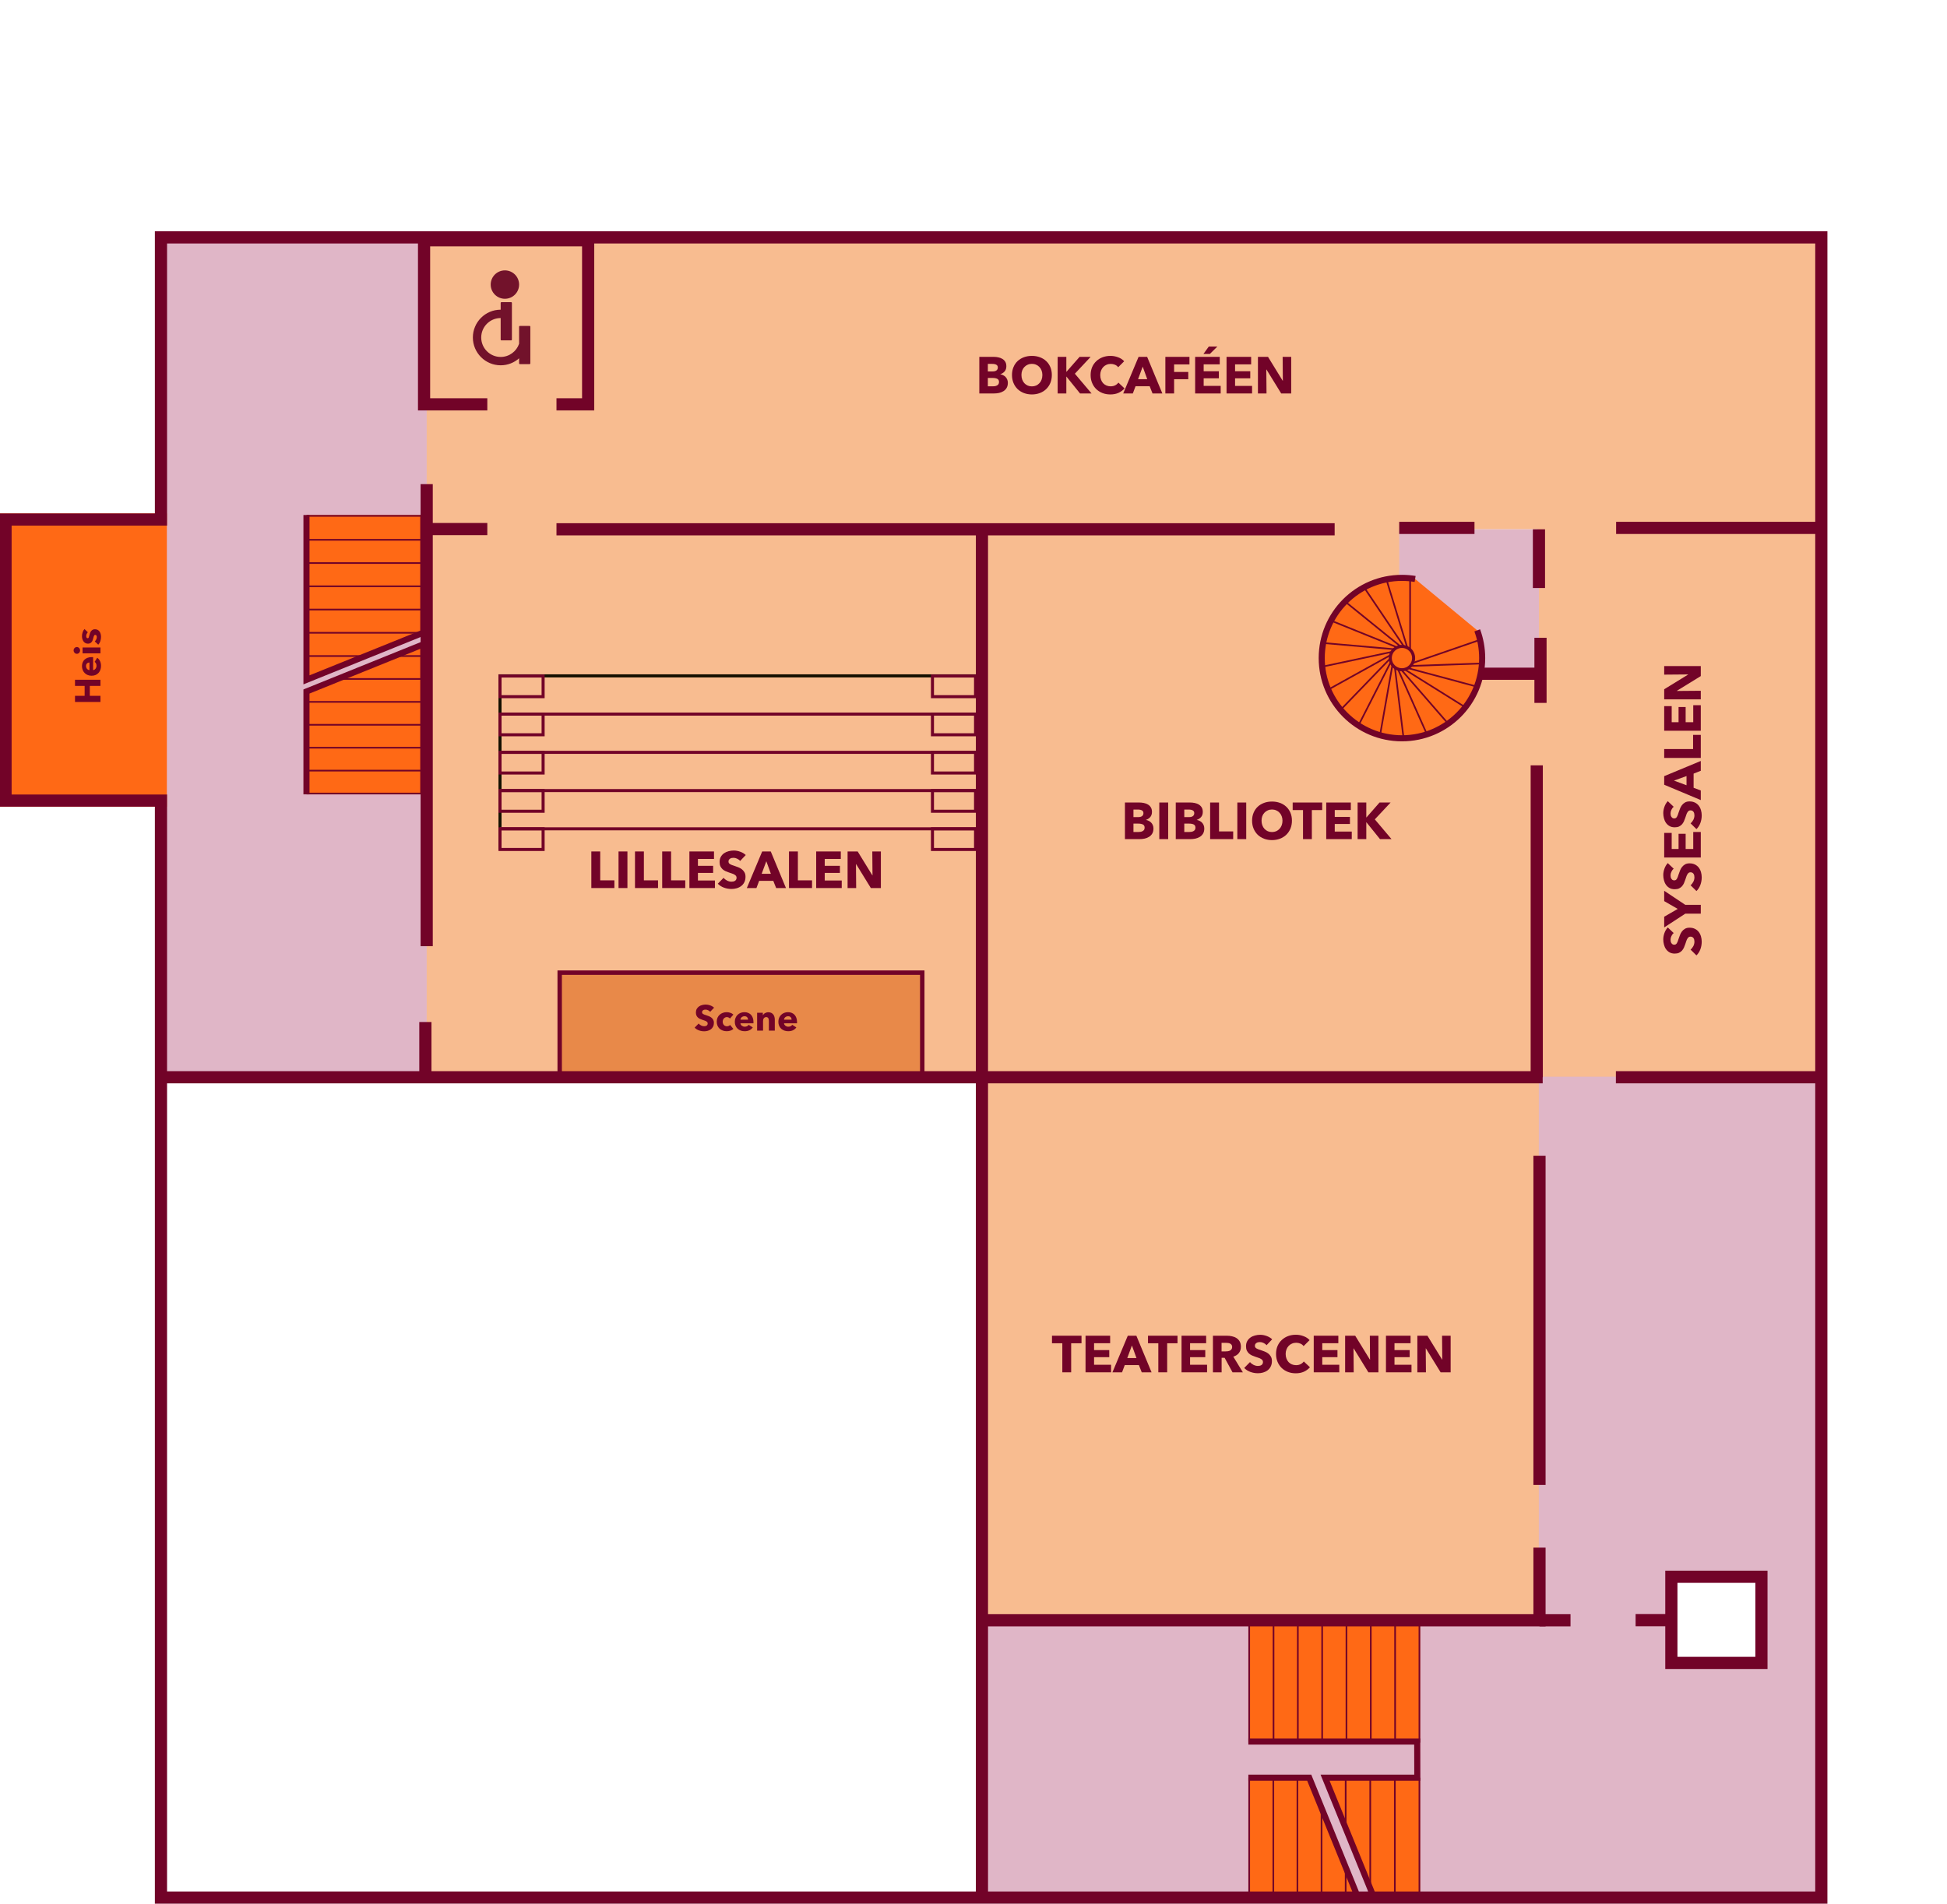 <svg width="3521" height="3443" viewBox="0 0 3521 3443" fill="none" xmlns="http://www.w3.org/2000/svg">
<g clip-path="url(#clip0_131_4526)">
<path d="M2918.21 1937.29H2770.09V2934.6H1771.77V3438.43H3289.66V2452.57L3292.11 1937.28H2918.21V1937.29ZM3185.42 3007.51H3022.53V2851.7H3185.42V3007.51Z" fill="#E0B6C7"/>
<path d="M775.199 428.471H292.789V1938H775.199V428.471Z" fill="#E0B6C7"/>
<path d="M301.76 928.59H-1V1458.94H301.76V928.59Z" fill="#FF6915"/>
<path d="M1775.77 1937.99V2934.59H2782.83V1947.28H3294.39V430.01H771.633V1937.99H1775.77ZM2536.51 957.27H2780.3V1211.78H2536.51V957.27Z" fill="#F8BC90"/>
<path d="M2783.09 957.27H2530.37V1211.78H2783.09V957.27Z" fill="#E0B6C7"/>
<path d="M2671.47 1140.04C2677.23 1155.67 2680.38 1172.57 2680.38 1190.2C2680.38 1270.31 2615.43 1335.26 2535.31 1335.26C2455.19 1335.26 2390.25 1270.31 2390.25 1190.2C2390.25 1110.09 2455.2 1045.13 2535.31 1045.13C2543.42 1045.13 2551.38 1045.8 2559.13 1047.08" fill="#FF6915"/>
<path fill-rule="evenodd" clip-rule="evenodd" d="M2535.31 1050.63C2458.24 1050.63 2395.75 1113.13 2395.75 1190.2C2395.75 1267.27 2458.23 1329.76 2535.31 1329.76C2612.39 1329.76 2674.88 1267.27 2674.88 1190.2C2674.88 1173.23 2671.85 1156.97 2666.31 1141.94L2676.63 1138.14C2682.61 1154.37 2685.88 1171.91 2685.88 1190.2C2685.88 1273.35 2618.47 1340.76 2535.31 1340.76C2452.15 1340.76 2384.75 1273.35 2384.75 1190.2C2384.75 1107.05 2452.16 1039.63 2535.31 1039.63C2543.72 1039.63 2551.98 1040.33 2560.03 1041.65L2558.23 1052.51C2550.78 1051.28 2543.12 1050.63 2535.31 1050.63Z" fill="#720328"/>
<path fill-rule="evenodd" clip-rule="evenodd" d="M2548.56 1175.76V1042.99H2551.56V1175.76H2548.56Z" fill="#720328"/>
<path fill-rule="evenodd" clip-rule="evenodd" d="M2543.77 1172.52L2504.94 1045.54L2507.81 1044.66L2546.64 1171.64L2543.77 1172.52Z" fill="#720328"/>
<path fill-rule="evenodd" clip-rule="evenodd" d="M2538.22 1170.82L2463.98 1060.74L2466.46 1059.06L2540.7 1169.14L2538.22 1170.82Z" fill="#720328"/>
<path fill-rule="evenodd" clip-rule="evenodd" d="M2532.44 1170.82L2429.25 1087.26L2431.13 1084.92L2534.32 1168.48L2532.44 1170.82Z" fill="#720328"/>
<path fill-rule="evenodd" clip-rule="evenodd" d="M2526.89 1172.5L2403.78 1122.76L2404.9 1119.98L2528.01 1169.72L2526.89 1172.5Z" fill="#720328"/>
<path fill-rule="evenodd" clip-rule="evenodd" d="M2522.09 1175.73L2389.81 1164.16L2390.07 1161.18L2522.35 1172.75L2522.09 1175.73Z" fill="#720328"/>
<path fill-rule="evenodd" clip-rule="evenodd" d="M2518.43 1180.23L2388.56 1207.84L2387.94 1204.9L2517.81 1177.29L2518.43 1180.23Z" fill="#720328"/>
<path fill-rule="evenodd" clip-rule="evenodd" d="M2516.26 1185.6L2400.13 1249.97L2398.67 1247.35L2514.8 1182.98L2516.26 1185.6Z" fill="#720328"/>
<path fill-rule="evenodd" clip-rule="evenodd" d="M2515.75 1191.37L2423.51 1286.88L2421.35 1284.8L2513.59 1189.29L2515.75 1191.37Z" fill="#720328"/>
<path fill-rule="evenodd" clip-rule="evenodd" d="M2516.95 1197.03L2456.67 1315.34L2453.99 1313.98L2514.27 1195.67L2516.95 1197.03Z" fill="#720328"/>
<path fill-rule="evenodd" clip-rule="evenodd" d="M2519.75 1202.1L2496.69 1332.86L2493.73 1332.34L2516.79 1201.58L2519.75 1202.1Z" fill="#720328"/>
<path fill-rule="evenodd" clip-rule="evenodd" d="M2523.91 1206.14L2540.09 1337.92L2537.11 1338.28L2520.93 1206.5L2523.91 1206.14Z" fill="#720328"/>
<path fill-rule="evenodd" clip-rule="evenodd" d="M2529.07 1208.77L2583.07 1330.07L2580.33 1331.29L2526.33 1209.99L2529.07 1208.77Z" fill="#720328"/>
<path fill-rule="evenodd" clip-rule="evenodd" d="M2534.77 1209.78L2621.88 1309.99L2619.62 1311.95L2532.51 1211.74L2534.77 1209.78Z" fill="#720328"/>
<path fill-rule="evenodd" clip-rule="evenodd" d="M2540.53 1209.09L2653.13 1279.44L2651.54 1281.98L2538.94 1211.63L2540.53 1209.09Z" fill="#720328"/>
<path fill-rule="evenodd" clip-rule="evenodd" d="M2545.82 1206.73L2674.07 1241.09L2673.29 1243.99L2545.04 1209.63L2545.82 1206.73Z" fill="#720328"/>
<path fill-rule="evenodd" clip-rule="evenodd" d="M2550.2 1202.94L2682.89 1198.3L2682.99 1201.3L2550.3 1205.94L2550.2 1202.94Z" fill="#720328"/>
<path fill-rule="evenodd" clip-rule="evenodd" d="M2553.26 1198.02L2678.81 1154.8L2679.79 1157.64L2554.24 1200.86L2553.26 1198.02Z" fill="#720328"/>
<path fill-rule="evenodd" clip-rule="evenodd" d="M2535.3 1171.83C2525.16 1171.83 2516.94 1180.05 2516.94 1190.19C2516.94 1200.33 2525.16 1208.55 2535.3 1208.55C2545.44 1208.55 2553.66 1200.33 2553.66 1190.19C2553.66 1180.05 2545.44 1171.83 2535.3 1171.83ZM2511.44 1190.19C2511.44 1177.01 2522.12 1166.33 2535.3 1166.33C2548.48 1166.33 2559.16 1177.01 2559.16 1190.19C2559.16 1203.37 2548.48 1214.05 2535.3 1214.05C2522.12 1214.05 2511.44 1203.37 2511.44 1190.19Z" fill="#720328"/>
<mask id="mask0_131_4526" style="mask-type:luminance" maskUnits="userSpaceOnUse" x="-1" y="418" width="3306" height="3025">
<path d="M3304.74 418.33H-1V3443H3304.74V418.33Z" fill="white"/>
</mask>
<g mask="url(#mask0_131_4526)">
<path d="M554.219 1436.66V1250.65L765.489 1165.31V1436.66" fill="#FF6915"/>
<path fill-rule="evenodd" clip-rule="evenodd" d="M770.995 1157.15V1436.66H759.985V1173.47L559.725 1254.36V1436.66H548.715V1246.94L770.995 1157.15Z" fill="#720328"/>
<path d="M765.49 931.391V1144.22L554.23 1229.56V931.391" fill="#FF6915"/>
<path fill-rule="evenodd" clip-rule="evenodd" d="M559.737 1221.4V931.391H548.727V1237.72L770.997 1147.93V931.391H759.987V1140.51L559.737 1221.4Z" fill="#720328"/>
<path fill-rule="evenodd" clip-rule="evenodd" d="M765.489 1061.87H554.219V1058.87H765.489V1061.87Z" fill="#720328"/>
<path fill-rule="evenodd" clip-rule="evenodd" d="M765.489 1103.92H554.219V1100.92H765.489V1103.92Z" fill="#720328"/>
<path fill-rule="evenodd" clip-rule="evenodd" d="M765.489 977.771H554.219V974.771H765.489V977.771Z" fill="#720328"/>
<path fill-rule="evenodd" clip-rule="evenodd" d="M765.739 934.48H554.469V931.48H765.739V934.48Z" fill="#720328"/>
<path fill-rule="evenodd" clip-rule="evenodd" d="M765.489 1019.82H554.219V1016.82H765.489V1019.82Z" fill="#720328"/>
<path fill-rule="evenodd" clip-rule="evenodd" d="M765.489 1145.96H554.219V1142.96H765.489V1145.96Z" fill="#720328"/>
<path fill-rule="evenodd" clip-rule="evenodd" d="M659.859 1188.01H554.219V1185.01H659.859V1188.01Z" fill="#720328"/>
<path fill-rule="evenodd" clip-rule="evenodd" d="M765.498 1188.01H712.668V1185.01H765.498V1188.01Z" fill="#720328"/>
<path fill-rule="evenodd" clip-rule="evenodd" d="M765.488 1229.45H607.738V1226.45H765.488V1229.45Z" fill="#720328"/>
<path fill-rule="evenodd" clip-rule="evenodd" d="M765.489 1270.9H554.219V1267.9H765.489V1270.9Z" fill="#720328"/>
<path fill-rule="evenodd" clip-rule="evenodd" d="M765.489 1312.34H554.219V1309.34H765.489V1312.34Z" fill="#720328"/>
<path fill-rule="evenodd" clip-rule="evenodd" d="M765.489 1353.78H554.219V1350.78H765.489V1353.78Z" fill="#720328"/>
<path fill-rule="evenodd" clip-rule="evenodd" d="M765.489 1395.23H554.219V1392.23H765.489V1395.23Z" fill="#720328"/>
<path fill-rule="evenodd" clip-rule="evenodd" d="M765.489 1436.67H554.219V1433.67H765.489V1436.67Z" fill="#720328"/>
<path d="M2257.57 3215.09H2367.63L2454.21 3427.67H2257.57" fill="#FF6915"/>
<path d="M2257.57 2937.17H2567.99V3427.67H2486.49L2398.52 3215.1H2567.99L2567.83 3149.75H2257.57" fill="#FF6915"/>
</g>
<mask id="mask1_131_4526" style="mask-type:luminance" maskUnits="userSpaceOnUse" x="-1" y="418" width="3306" height="3025">
<path d="M3304.74 418.33H-1V3443H3304.74V418.33Z" fill="white"/>
</mask>
<g mask="url(#mask1_131_4526)">
<path fill-rule="evenodd" clip-rule="evenodd" d="M2304.2 3215.09V3427.67H2301.2V3215.09H2304.2Z" fill="#720328"/>
<path fill-rule="evenodd" clip-rule="evenodd" d="M2260.59 3215.09V3427.67H2257.59V3215.09H2260.59Z" fill="#720328"/>
<path fill-rule="evenodd" clip-rule="evenodd" d="M2347.81 3215.09V3427.67H2344.81V3215.09H2347.81Z" fill="#720328"/>
<path fill-rule="evenodd" clip-rule="evenodd" d="M2391.42 3271.02V3427.67H2388.42V3271.02H2391.42Z" fill="#720328"/>
<path fill-rule="evenodd" clip-rule="evenodd" d="M2435.04 3215.1V3306.53H2432.04V3215.1H2435.04Z" fill="#720328"/>
<path fill-rule="evenodd" clip-rule="evenodd" d="M2435.04 3376.93V3427.67H2432.04V3376.93H2435.04Z" fill="#720328"/>
<path fill-rule="evenodd" clip-rule="evenodd" d="M2479.5 3215.09V3427.67H2476.5V3215.09H2479.5Z" fill="#720328"/>
<path fill-rule="evenodd" clip-rule="evenodd" d="M2523.96 3215.09V3427.67H2520.96V3215.09H2523.96Z" fill="#720328"/>
<path fill-rule="evenodd" clip-rule="evenodd" d="M2568.42 3215.09V3427.67H2565.42V3215.09H2568.42Z" fill="#720328"/>
<path fill-rule="evenodd" clip-rule="evenodd" d="M2304.57 2939.07V3151.65H2301.57V2939.07H2304.57Z" fill="#720328"/>
<path fill-rule="evenodd" clip-rule="evenodd" d="M2260.59 2939.07V3151.65H2257.59V2939.07H2260.59Z" fill="#720328"/>
<path fill-rule="evenodd" clip-rule="evenodd" d="M2348.54 2939.07V3151.65H2345.54V2939.07H2348.54Z" fill="#720328"/>
<path fill-rule="evenodd" clip-rule="evenodd" d="M2392.52 2937.18V3151.65H2389.52V2937.18H2392.52Z" fill="#720328"/>
<path fill-rule="evenodd" clip-rule="evenodd" d="M2436.49 2934.6V3151.65H2433.49V2934.6H2436.49Z" fill="#720328"/>
<path fill-rule="evenodd" clip-rule="evenodd" d="M2568.42 2939.07V3151.65H2565.42V2939.07H2568.42Z" fill="#720328"/>
<path fill-rule="evenodd" clip-rule="evenodd" d="M2524.44 2939.07V3151.65H2521.44V2939.07H2524.44Z" fill="#720328"/>
<path fill-rule="evenodd" clip-rule="evenodd" d="M2480.47 2939.07V3151.65H2477.47V2939.07H2480.47Z" fill="#720328"/>
<path fill-rule="evenodd" clip-rule="evenodd" d="M2257.56 3144.24H2568.43L2568.62 3220.59H2404.48L2492.36 3436.35L2482.16 3440.51L2388.11 3209.58H2557.58L2557.45 3155.25H2257.56V3144.24Z" fill="#720328"/>
<path fill-rule="evenodd" clip-rule="evenodd" d="M2363.93 3220.59H2257.57V3209.58H2371.33L2463.69 3436.35L2453.49 3440.51L2363.93 3220.59Z" fill="#720328"/>
</g>
<path d="M1775.77 1496.22H904.23V1501.73H1775.77V1496.22Z" fill="#720328"/>
<path d="M1775.77 1427.07H904.23V1432.58H1775.77V1427.07Z" fill="#720328"/>
<path d="M1775.77 1357.92H904.23V1363.43H1775.77V1357.92Z" fill="#720328"/>
<path d="M1775.77 1288.76H904.23V1294.27H1775.77V1288.76Z" fill="#720328"/>
<path d="M1778.53 1541.67V1219.61H901.469L901.479 1536.63H906.979V1501.73H904.229V1496.22H906.979V1432.57H904.229V1427.07H906.979V1363.42H904.229V1357.91H906.979V1294.27H904.229V1288.76H906.979V1225.11H1773.02V1288.76H1775.77V1294.27H1773.02V1357.91H1775.77V1363.42H1773.02V1427.07H1775.77V1432.57H1773.02V1496.22H1775.77V1501.73H1773.02V1541.67H1778.53Z" fill="#130F00"/>
<path d="M1773.02 1501.73H1775.77V1496.22H1773.02V1501.73ZM904.23 1501.73H906.98V1496.22H904.23V1501.73Z" fill="#720328"/>
<path d="M1773.02 1432.57H1775.77V1427.06H1773.02V1432.57ZM904.23 1432.57H906.98V1427.06H904.23V1432.57Z" fill="#720328"/>
<path d="M1773.02 1363.42H1775.77V1357.91H1773.02V1363.42ZM904.23 1363.42H906.98V1357.91H904.23V1363.42Z" fill="#720328"/>
<path d="M1773.02 1294.27H1775.77V1288.76H1773.02V1294.27ZM904.23 1294.27H906.98V1288.76H904.23V1294.27Z" fill="#720328"/>
<path fill-rule="evenodd" clip-rule="evenodd" d="M901.477 1219.85H984.927V1262.73H901.477V1219.85ZM906.987 1225.36V1257.22H979.417V1225.36H906.987Z" fill="#720328"/>
<path fill-rule="evenodd" clip-rule="evenodd" d="M901.477 1288.77H984.927V1331.65H901.477V1288.77ZM906.987 1294.28V1326.14H979.417V1294.28H906.987Z" fill="#720328"/>
<path fill-rule="evenodd" clip-rule="evenodd" d="M901.477 1357.92H984.927V1400.8H901.477V1357.92ZM906.987 1363.43V1395.29H979.417V1363.43H906.987Z" fill="#720328"/>
<path fill-rule="evenodd" clip-rule="evenodd" d="M901.477 1427.07H984.927V1469.95H901.477V1427.07ZM906.987 1432.58V1464.44H979.417V1432.58H906.987Z" fill="#720328"/>
<path fill-rule="evenodd" clip-rule="evenodd" d="M901.477 1496.21H984.927V1539.09H901.477V1496.21ZM906.987 1501.72V1533.58H979.417V1501.72H906.987Z" fill="#720328"/>
<path fill-rule="evenodd" clip-rule="evenodd" d="M1683.52 1219.85H1766.97V1262.73H1683.52V1219.85ZM1689.03 1225.36V1257.22H1761.46V1225.36H1689.03Z" fill="#720328"/>
<path fill-rule="evenodd" clip-rule="evenodd" d="M1683.52 1288.77H1766.97V1331.65H1683.52V1288.77ZM1689.03 1294.28V1326.14H1761.46V1294.28H1689.03Z" fill="#720328"/>
<path fill-rule="evenodd" clip-rule="evenodd" d="M1683.52 1357.92H1766.97V1400.8H1683.52V1357.92ZM1689.03 1363.43V1395.29H1761.46V1363.43H1689.03Z" fill="#720328"/>
<path fill-rule="evenodd" clip-rule="evenodd" d="M1683.52 1427.07H1766.97V1469.95H1683.52V1427.07ZM1689.03 1432.58V1464.44H1761.46V1432.58H1689.03Z" fill="#720328"/>
<path fill-rule="evenodd" clip-rule="evenodd" d="M1683.52 1496.21H1766.97V1539.09H1683.52V1496.21ZM1689.03 1501.72V1533.58H1761.46V1501.72H1689.03Z" fill="#720328"/>
<path fill-rule="evenodd" clip-rule="evenodd" d="M2773.04 2919.39V2799.02H2795.06V2941.41H1775.77V2919.39H2773.04Z" fill="#720328"/>
<path fill-rule="evenodd" clip-rule="evenodd" d="M2773.04 2685.62V2090.23H2795.06V2685.62H2773.04Z" fill="#720328"/>
<mask id="mask2_131_4526" style="mask-type:luminance" maskUnits="userSpaceOnUse" x="-1" y="418" width="3306" height="3025">
<path d="M3304.74 418.33H-1V3443H3304.74V418.33Z" fill="white"/>
</mask>
<g mask="url(#mask2_131_4526)">
<path fill-rule="evenodd" clip-rule="evenodd" d="M2922.22 1937.28H3294.38V1959.3H2922.22V1937.28Z" fill="#720328"/>
</g>
<mask id="mask3_131_4526" style="mask-type:luminance" maskUnits="userSpaceOnUse" x="-1" y="418" width="3306" height="3025">
<path d="M3304.74 418.33H-1V3443H3304.74V418.33Z" fill="white"/>
</mask>
<g mask="url(#mask3_131_4526)">
<path fill-rule="evenodd" clip-rule="evenodd" d="M2922.63 943.73H3294.38V965.75H2922.63V943.73Z" fill="#720328"/>
</g>
<path fill-rule="evenodd" clip-rule="evenodd" d="M2790.1 1384.19V1948.29H2768.08V1384.19H2790.1Z" fill="#720328"/>
<path fill-rule="evenodd" clip-rule="evenodd" d="M1006.34 946.26H2413.61V968.28H1006.34V946.26Z" fill="#720328"/>
<mask id="mask4_131_4526" style="mask-type:luminance" maskUnits="userSpaceOnUse" x="-1" y="418" width="3306" height="3025">
<path d="M3304.74 418.33H-1V3443H3304.74V418.33Z" fill="white"/>
</mask>
<g mask="url(#mask4_131_4526)">
<path fill-rule="evenodd" clip-rule="evenodd" d="M1786.78 952.51V3438.43H1764.76V952.51H1786.78Z" fill="#720328"/>
</g>
<path fill-rule="evenodd" clip-rule="evenodd" d="M2774.86 1271.24V1153.47H2796.88V1271.24H2774.86Z" fill="#720328"/>
<path fill-rule="evenodd" clip-rule="evenodd" d="M2677.82 1207.48H2783.08V1229.5H2677.82V1207.48Z" fill="#720328"/>
<path fill-rule="evenodd" clip-rule="evenodd" d="M2794.09 957.27V1063.5H2772.07V957.27H2794.09Z" fill="#720328"/>
<path fill-rule="evenodd" clip-rule="evenodd" d="M2530.37 943.73H2666.5V965.75H2530.37V943.73Z" fill="#720328"/>
<path fill-rule="evenodd" clip-rule="evenodd" d="M760.617 1711.26V875.59H782.637V1711.26H760.617Z" fill="#720328"/>
<path fill-rule="evenodd" clip-rule="evenodd" d="M771.617 945.85H881.267V967.87H771.617V945.85Z" fill="#720328"/>
<path fill-rule="evenodd" clip-rule="evenodd" d="M758.25 1945.77V1848.41H780.27V1945.77H758.25Z" fill="#720328"/>
<mask id="mask5_131_4526" style="mask-type:luminance" maskUnits="userSpaceOnUse" x="-1" y="418" width="3306" height="3025">
<path d="M3304.74 418.33H-1V3443H3304.74V418.33Z" fill="white"/>
</mask>
<g mask="url(#mask5_131_4526)">
<path fill-rule="evenodd" clip-rule="evenodd" d="M755.879 423.54H1074.64V742.29H755.879V423.54ZM777.899 445.56V720.27H1052.62V445.56H777.899Z" fill="#720328"/>
</g>
<path fill-rule="evenodd" clip-rule="evenodd" d="M3011.52 2840.68H3196.43V3018.51H3011.52V2840.68ZM3033.54 2862.7V2996.49H3174.41V2862.7H3033.54Z" fill="#720328"/>
<path fill-rule="evenodd" clip-rule="evenodd" d="M2957.86 2919.2H3020.13V2941.22H2957.86V2919.2Z" fill="#720328"/>
<path fill-rule="evenodd" clip-rule="evenodd" d="M2784.05 2919.39H2840.15V2941.41H2784.05V2919.39Z" fill="#720328"/>
<path d="M1667.84 1759.12H1012.16V1942.27H1667.84V1759.12Z" fill="#E88949"/>
<path fill-rule="evenodd" clip-rule="evenodd" d="M1008.16 1755.12H1671.84V1946.27H1008.16V1755.12ZM1016.16 1763.12V1938.27H1663.84V1763.12H1016.16Z" fill="#720328"/>
<path d="M2495.62 1517.61L2471.04 1487.14H2470.85V1517.61H2455.15V1451.43H2470.85V1478.35H2471.13L2494.78 1451.43H2514.78L2486.27 1481.9L2516.46 1517.61H2495.62Z" fill="#720328"/>
<path d="M2398.38 1517.61V1451.43H2442.87V1464.99H2413.8V1477.42H2441.28V1490.22H2413.8V1503.96H2444.55V1517.61H2398.38Z" fill="#720328"/>
<path d="M2372.38 1465.08V1517.61H2356.4V1465.08H2337.71V1451.43H2391.08V1465.08H2372.38Z" fill="#720328"/>
<path d="M2336.37 1484.24C2336.37 1489.48 2335.47 1494.27 2333.66 1498.64C2331.85 1502.94 2329.33 1506.64 2326.09 1509.76C2322.91 1512.81 2319.11 1515.18 2314.69 1516.86C2310.26 1518.55 2305.46 1519.39 2300.29 1519.39C2295.12 1519.39 2290.32 1518.55 2285.9 1516.86C2281.53 1515.18 2277.73 1512.81 2274.49 1509.76C2271.31 1506.64 2268.82 1502.94 2267.02 1498.64C2265.21 1494.27 2264.3 1489.48 2264.3 1484.24C2264.3 1478.95 2265.21 1474.18 2267.02 1469.94C2268.82 1465.64 2271.31 1462 2274.49 1459.01C2277.73 1456.01 2281.53 1453.71 2285.9 1452.09C2290.32 1450.47 2295.12 1449.66 2300.29 1449.66C2305.46 1449.66 2310.26 1450.47 2314.69 1452.09C2319.11 1453.71 2322.91 1456.01 2326.09 1459.01C2329.33 1462 2331.85 1465.64 2333.66 1469.94C2335.47 1474.18 2336.37 1478.95 2336.37 1484.24ZM2319.27 1484.24C2319.27 1481.38 2318.8 1478.7 2317.86 1476.2C2316.93 1473.71 2315.62 1471.59 2313.94 1469.85C2312.32 1468.04 2310.32 1466.64 2307.96 1465.64C2305.65 1464.58 2303.09 1464.05 2300.29 1464.05C2297.49 1464.05 2294.93 1464.58 2292.63 1465.64C2290.32 1466.64 2288.33 1468.04 2286.64 1469.85C2284.96 1471.59 2283.65 1473.71 2282.72 1476.2C2281.85 1478.7 2281.41 1481.38 2281.41 1484.24C2281.41 1487.23 2281.88 1490.01 2282.81 1492.56C2283.75 1495.05 2285.02 1497.2 2286.64 1499.01C2288.33 1500.82 2290.32 1502.25 2292.63 1503.31C2294.93 1504.31 2297.49 1504.81 2300.29 1504.81C2303.09 1504.81 2305.65 1504.31 2307.96 1503.31C2310.26 1502.25 2312.25 1500.82 2313.94 1499.01C2315.62 1497.2 2316.93 1495.05 2317.86 1492.56C2318.8 1490.01 2319.27 1487.23 2319.27 1484.24Z" fill="#720328"/>
<path d="M2237.63 1517.61V1451.43H2253.71V1517.61H2237.63Z" fill="#720328"/>
<path d="M2188.43 1517.61V1451.43H2204.51V1503.68H2230.12V1517.61H2188.43Z" fill="#720328"/>
<path d="M2177.86 1498.36C2177.86 1501.97 2177.15 1505.02 2175.72 1507.52C2174.28 1509.95 2172.38 1511.91 2170.01 1513.4C2167.65 1514.9 2164.93 1515.99 2161.88 1516.68C2158.89 1517.3 2155.81 1517.61 2152.63 1517.61H2126.27V1451.43H2152.63C2155.18 1451.43 2157.8 1451.71 2160.48 1452.27C2163.16 1452.77 2165.59 1453.68 2167.77 1454.99C2169.95 1456.23 2171.73 1457.95 2173.1 1460.13C2174.47 1462.31 2175.15 1465.08 2175.15 1468.45C2175.15 1472.12 2174.16 1475.17 2172.16 1477.61C2170.17 1479.97 2167.55 1481.69 2164.31 1482.75V1482.93C2166.18 1483.24 2167.93 1483.84 2169.55 1484.71C2171.23 1485.52 2172.66 1486.58 2173.85 1487.89C2175.09 1489.2 2176.06 1490.72 2176.74 1492.47C2177.49 1494.21 2177.86 1496.17 2177.86 1498.36ZM2159.73 1470.59C2159.73 1468.35 2158.86 1466.73 2157.11 1465.73C2155.43 1464.68 2152.91 1464.15 2149.54 1464.15H2141.69V1477.79H2150.29C2153.28 1477.79 2155.59 1477.2 2157.21 1476.02C2158.89 1474.77 2159.73 1472.96 2159.73 1470.59ZM2161.88 1496.86C2161.88 1494.12 2160.85 1492.22 2158.8 1491.16C2156.74 1490.1 2154 1489.57 2150.57 1489.57H2141.69V1504.71H2150.67C2151.91 1504.71 2153.19 1504.62 2154.5 1504.43C2155.87 1504.18 2157.08 1503.78 2158.14 1503.22C2159.26 1502.66 2160.17 1501.88 2160.85 1500.88C2161.54 1499.82 2161.88 1498.48 2161.88 1496.86Z" fill="#720328"/>
<path d="M2096.51 1517.61V1451.43H2112.59V1517.61H2096.51Z" fill="#720328"/>
<path d="M2085.95 1498.36C2085.95 1501.97 2085.23 1505.02 2083.8 1507.52C2082.36 1509.95 2080.46 1511.91 2078.1 1513.4C2075.73 1514.9 2073.02 1515.99 2069.96 1516.68C2066.97 1517.3 2063.89 1517.61 2060.71 1517.61H2034.35V1451.43H2060.71C2063.26 1451.43 2065.88 1451.71 2068.56 1452.27C2071.24 1452.77 2073.67 1453.68 2075.85 1454.99C2078.03 1456.23 2079.81 1457.95 2081.18 1460.13C2082.55 1462.31 2083.24 1465.08 2083.24 1468.45C2083.24 1472.12 2082.24 1475.17 2080.25 1477.61C2078.25 1479.97 2075.63 1481.69 2072.39 1482.75V1482.93C2074.26 1483.24 2076.01 1483.84 2077.63 1484.71C2079.31 1485.52 2080.74 1486.58 2081.93 1487.89C2083.17 1489.2 2084.14 1490.72 2084.83 1492.47C2085.57 1494.21 2085.95 1496.17 2085.95 1498.36ZM2067.81 1470.59C2067.81 1468.35 2066.94 1466.73 2065.2 1465.73C2063.51 1464.68 2060.99 1464.15 2057.63 1464.15H2049.77V1477.79H2058.37C2061.36 1477.79 2063.67 1477.2 2065.29 1476.02C2066.97 1474.77 2067.81 1472.96 2067.81 1470.59ZM2069.96 1496.86C2069.96 1494.12 2068.94 1492.22 2066.88 1491.16C2064.82 1490.1 2062.08 1489.57 2058.65 1489.57H2049.77V1504.71H2058.75C2059.99 1504.71 2061.27 1504.62 2062.58 1504.43C2063.95 1504.18 2065.17 1503.78 2066.22 1503.22C2067.35 1502.66 2068.25 1501.88 2068.94 1500.88C2069.62 1499.82 2069.96 1498.48 2069.96 1496.86Z" fill="#720328"/>
<path d="M3075.75 1222.75L3032.47 1249.39V1249.67L3075.75 1249.3V1264.81H3009.57V1246.58L3052.76 1220.04V1219.76L3009.57 1220.13V1204.62H3075.75V1222.75Z" fill="#720328"/>
<path d="M3075.75 1321.59H3009.57V1277.1H3023.13V1306.17H3035.56V1278.69H3048.36V1306.17H3062.1V1275.41H3075.75V1321.59Z" fill="#720328"/>
<path d="M3075.75 1370.79H3009.57V1354.71H3061.82V1329.1H3075.75V1370.79Z" fill="#720328"/>
<path d="M3075.75 1394.02L3062.76 1399.16V1424.77L3075.75 1429.63V1447.01L3009.57 1419.25V1403.74L3075.75 1376.26V1394.02ZM3027.24 1411.78L3049.95 1420.19V1403.55L3027.24 1411.78Z" fill="#720328"/>
<path d="M3026.77 1459.15C3025.03 1460.52 3023.66 1462.33 3022.66 1464.57C3021.6 1466.75 3021.07 1468.87 3021.07 1470.92C3021.07 1471.98 3021.16 1473.07 3021.35 1474.2C3021.54 1475.26 3021.91 1476.22 3022.47 1477.09C3022.97 1477.97 3023.66 1478.71 3024.53 1479.34C3025.34 1479.9 3026.4 1480.18 3027.71 1480.18C3028.83 1480.18 3029.76 1479.96 3030.51 1479.52C3031.26 1479.03 3031.91 1478.34 3032.47 1477.47C3033.03 1476.53 3033.56 1475.44 3034.06 1474.2C3034.5 1472.95 3034.97 1471.55 3035.46 1469.99C3036.21 1467.75 3037.05 1465.41 3037.99 1462.98C3038.86 1460.55 3040.04 1458.34 3041.54 1456.34C3043.04 1454.35 3044.9 1452.7 3047.15 1451.39C3049.33 1450.08 3052.07 1449.43 3055.37 1449.43C3059.17 1449.43 3062.48 1450.14 3065.28 1451.58C3068.02 1452.95 3070.3 1454.82 3072.1 1457.18C3073.91 1459.55 3075.25 1462.26 3076.12 1465.32C3077 1468.37 3077.43 1471.52 3077.43 1474.76C3077.43 1479.49 3076.62 1484.07 3075 1488.5C3073.32 1492.92 3070.95 1496.6 3067.9 1499.53L3057.24 1489.06C3059.24 1487.44 3060.92 1485.32 3062.29 1482.7C3063.6 1480.02 3064.25 1477.37 3064.25 1474.76C3064.25 1473.57 3064.13 1472.42 3063.88 1471.3C3063.63 1470.18 3063.22 1469.21 3062.66 1468.4C3062.1 1467.53 3061.36 1466.84 3060.42 1466.34C3059.49 1465.85 3058.36 1465.6 3057.06 1465.6C3055.81 1465.6 3054.75 1465.91 3053.88 1466.53C3053.01 1467.15 3052.23 1468.06 3051.54 1469.24C3050.79 1470.36 3050.14 1471.8 3049.58 1473.54C3048.96 1475.22 3048.3 1477.16 3047.62 1479.34C3046.93 1481.46 3046.12 1483.54 3045.19 1485.6C3044.25 1487.59 3043.07 1489.4 3041.63 1491.02C3040.14 1492.58 3038.36 1493.86 3036.31 1494.85C3034.19 1495.79 3031.63 1496.25 3028.64 1496.25C3024.96 1496.25 3021.82 1495.51 3019.2 1494.01C3016.58 1492.52 3014.43 1490.55 3012.75 1488.12C3011.07 1485.69 3009.85 1482.95 3009.11 1479.9C3008.3 1476.84 3007.89 1473.76 3007.89 1470.64C3007.89 1466.91 3008.58 1463.1 3009.95 1459.24C3011.32 1455.32 3013.34 1451.89 3016.02 1448.96L3026.77 1459.15Z" fill="#720328"/>
<path d="M3075.75 1550.88H3009.57V1506.39H3023.13V1535.46H3035.56V1507.98H3048.36V1535.46H3062.1V1504.71H3075.75V1550.88Z" fill="#720328"/>
<path d="M3026.77 1571.15C3025.03 1572.52 3023.66 1574.33 3022.66 1576.57C3021.6 1578.75 3021.07 1580.87 3021.07 1582.92C3021.07 1583.98 3021.16 1585.07 3021.35 1586.2C3021.54 1587.26 3021.91 1588.22 3022.47 1589.09C3022.97 1589.97 3023.66 1590.71 3024.53 1591.34C3025.34 1591.9 3026.4 1592.18 3027.71 1592.18C3028.83 1592.18 3029.76 1591.96 3030.51 1591.52C3031.26 1591.03 3031.91 1590.34 3032.47 1589.47C3033.03 1588.53 3033.56 1587.44 3034.06 1586.2C3034.5 1584.95 3034.97 1583.55 3035.46 1581.99C3036.21 1579.75 3037.05 1577.41 3037.99 1574.98C3038.86 1572.55 3040.04 1570.34 3041.54 1568.34C3043.04 1566.35 3044.9 1564.7 3047.15 1563.39C3049.33 1562.08 3052.07 1561.43 3055.37 1561.43C3059.17 1561.43 3062.48 1562.14 3065.28 1563.58C3068.02 1564.95 3070.3 1566.82 3072.1 1569.18C3073.91 1571.55 3075.25 1574.26 3076.12 1577.32C3077 1580.37 3077.43 1583.52 3077.43 1586.76C3077.43 1591.49 3076.62 1596.07 3075 1600.5C3073.32 1604.92 3070.95 1608.6 3067.9 1611.53L3057.24 1601.06C3059.24 1599.44 3060.92 1597.32 3062.29 1594.7C3063.6 1592.02 3064.25 1589.37 3064.25 1586.76C3064.25 1585.57 3064.13 1584.42 3063.88 1583.3C3063.63 1582.18 3063.22 1581.21 3062.66 1580.4C3062.1 1579.53 3061.36 1578.84 3060.42 1578.34C3059.49 1577.85 3058.36 1577.6 3057.06 1577.6C3055.81 1577.6 3054.75 1577.91 3053.88 1578.53C3053.01 1579.15 3052.23 1580.06 3051.54 1581.24C3050.79 1582.36 3050.14 1583.8 3049.58 1585.54C3048.96 1587.22 3048.3 1589.16 3047.62 1591.34C3046.93 1593.46 3046.12 1595.54 3045.19 1597.6C3044.25 1599.59 3043.07 1601.4 3041.63 1603.02C3040.14 1604.58 3038.36 1605.86 3036.31 1606.85C3034.19 1607.79 3031.63 1608.25 3028.64 1608.25C3024.96 1608.25 3021.82 1607.51 3019.2 1606.01C3016.58 1604.52 3014.43 1602.55 3012.75 1600.12C3011.07 1597.69 3009.85 1594.95 3009.11 1591.9C3008.3 1588.84 3007.89 1585.76 3007.89 1582.64C3007.89 1578.91 3008.58 1575.1 3009.95 1571.24C3011.32 1567.32 3013.34 1563.89 3016.02 1560.96L3026.77 1571.15Z" fill="#720328"/>
<path d="M3047.71 1636.48H3075.75V1652.46H3047.71L3009.57 1677.32V1657.98L3034.06 1643.86L3009.57 1629.75V1611.05L3047.71 1636.48Z" fill="#720328"/>
<path d="M3026.77 1687.53C3025.03 1688.9 3023.66 1690.71 3022.66 1692.95C3021.6 1695.13 3021.07 1697.25 3021.07 1699.31C3021.07 1700.36 3021.16 1701.46 3021.35 1702.58C3021.54 1703.64 3021.91 1704.6 3022.47 1705.47C3022.97 1706.35 3023.66 1707.09 3024.53 1707.72C3025.34 1708.28 3026.4 1708.56 3027.71 1708.56C3028.83 1708.56 3029.76 1708.34 3030.51 1707.9C3031.26 1707.41 3031.91 1706.72 3032.47 1705.85C3033.03 1704.91 3033.56 1703.82 3034.06 1702.58C3034.5 1701.33 3034.97 1699.93 3035.46 1698.37C3036.21 1696.13 3037.05 1693.79 3037.99 1691.36C3038.86 1688.93 3040.04 1686.72 3041.54 1684.72C3043.04 1682.73 3044.9 1681.08 3047.15 1679.77C3049.33 1678.46 3052.07 1677.81 3055.37 1677.81C3059.17 1677.81 3062.48 1678.52 3065.28 1679.96C3068.02 1681.33 3070.3 1683.2 3072.1 1685.57C3073.91 1687.93 3075.25 1690.64 3076.12 1693.7C3077 1696.75 3077.43 1699.9 3077.43 1703.14C3077.43 1707.87 3076.62 1712.45 3075 1716.88C3073.32 1721.3 3070.95 1724.98 3067.9 1727.91L3057.24 1717.44C3059.24 1715.82 3060.92 1713.7 3062.29 1711.08C3063.6 1708.4 3064.25 1705.75 3064.25 1703.14C3064.25 1701.95 3064.13 1700.8 3063.88 1699.68C3063.63 1698.56 3063.22 1697.59 3062.66 1696.78C3062.1 1695.91 3061.36 1695.22 3060.42 1694.73C3059.49 1694.23 3058.36 1693.98 3057.06 1693.98C3055.81 1693.98 3054.75 1694.29 3053.88 1694.91C3053.01 1695.54 3052.23 1696.44 3051.54 1697.62C3050.79 1698.74 3050.14 1700.18 3049.58 1701.92C3048.96 1703.61 3048.3 1705.54 3047.62 1707.72C3046.93 1709.84 3046.12 1711.92 3045.19 1713.98C3044.25 1715.97 3043.07 1717.78 3041.63 1719.4C3040.14 1720.96 3038.36 1722.24 3036.31 1723.23C3034.19 1724.17 3031.63 1724.64 3028.64 1724.64C3024.96 1724.64 3021.82 1723.89 3019.2 1722.39C3016.58 1720.9 3014.43 1718.93 3012.75 1716.5C3011.07 1714.07 3009.85 1711.33 3009.11 1708.28C3008.3 1705.23 3007.89 1702.14 3007.89 1699.02C3007.89 1695.29 3008.58 1691.49 3009.95 1687.62C3011.32 1683.7 3013.34 1680.27 3016.02 1677.34L3026.77 1687.53Z" fill="#720328"/>
<path d="M2316.95 711.601L2290.31 668.324H2290.03L2290.4 711.601H2274.89V645.424H2293.11L2319.66 688.607H2319.94L2319.57 645.424H2335.08V711.601H2316.95Z" fill="#720328"/>
<path d="M2218.11 711.601V645.424H2262.6V658.977H2233.53V671.408H2261.01V684.214H2233.53V697.954H2264.28V711.601H2218.11Z" fill="#720328"/>
<path d="M2161.33 711.6V645.423H2205.82V658.977H2176.75V671.408H2204.23V684.214H2176.75V697.954H2207.51V711.6H2161.33ZM2187.88 640.189H2176.29L2186.01 626.729H2201.52L2187.88 640.189Z" fill="#720328"/>
<path d="M2123.28 659.07V672.717H2148.89V685.896H2123.28V711.601H2107.48V645.424H2151.04V659.07H2123.28Z" fill="#720328"/>
<path d="M2084.25 711.601L2079.11 698.608H2053.5L2048.64 711.601H2031.25L2059.01 645.424H2074.53L2102.01 711.601H2084.25ZM2066.49 663.09L2058.08 685.803H2074.72L2066.49 663.09Z" fill="#720328"/>
<path d="M2033.63 702.44C2030.7 705.805 2027.09 708.484 2022.79 710.479C2018.49 712.41 2013.53 713.376 2007.92 713.376C2002.81 713.376 1998.08 712.535 1993.72 710.852C1989.42 709.17 1985.68 706.802 1982.5 703.749C1979.32 700.633 1976.83 696.925 1975.02 692.626C1973.22 688.326 1972.31 683.59 1972.31 678.418C1972.31 673.122 1973.22 668.324 1975.02 664.024C1976.89 659.724 1979.45 656.079 1982.69 653.088C1985.93 650.035 1989.73 647.698 1994.09 646.078C1998.45 644.458 2003.16 643.647 2008.2 643.647C2012.88 643.647 2017.46 644.489 2021.95 646.171C2026.49 647.791 2030.17 650.19 2032.97 653.368L2022.13 664.211C2020.64 662.155 2018.67 660.628 2016.24 659.631C2013.81 658.634 2011.32 658.135 2008.77 658.135C2005.96 658.135 2003.38 658.665 2001.01 659.724C1998.7 660.721 1996.71 662.123 1995.03 663.93C1993.34 665.738 1992.03 667.887 1991.1 670.38C1990.17 672.81 1989.7 675.49 1989.7 678.418C1989.7 681.409 1990.17 684.151 1991.1 686.644C1992.03 689.136 1993.31 691.286 1994.93 693.093C1996.61 694.838 1998.61 696.209 2000.91 697.206C2003.22 698.203 2005.74 698.701 2008.49 698.701C2011.66 698.701 2014.44 698.078 2016.8 696.832C2019.17 695.586 2021.07 693.965 2022.51 691.971L2033.63 702.44Z" fill="#720328"/>
<path d="M1953.16 711.601L1928.58 681.129H1928.39V711.601H1912.69V645.424H1928.39V672.343H1928.67L1952.32 645.424H1972.32L1943.81 675.895L1974 711.601H1953.16Z" fill="#720328"/>
<path d="M1902.17 678.231C1902.17 683.466 1901.26 688.264 1899.46 692.626C1897.65 696.925 1895.13 700.633 1891.89 703.749C1888.71 706.802 1884.91 709.17 1880.48 710.852C1876.06 712.535 1871.26 713.376 1866.09 713.376C1860.92 713.376 1856.12 712.535 1851.69 710.852C1847.33 709.17 1843.53 706.802 1840.29 703.749C1837.11 700.633 1834.62 696.925 1832.81 692.626C1831.01 688.264 1830.1 683.466 1830.1 678.231C1830.1 672.935 1831.01 668.168 1832.81 663.93C1834.62 659.631 1837.11 655.986 1840.29 652.994C1843.53 650.003 1847.33 647.698 1851.69 646.078C1856.12 644.458 1860.92 643.647 1866.09 643.647C1871.26 643.647 1876.06 644.458 1880.48 646.078C1884.91 647.698 1888.71 650.003 1891.89 652.994C1895.13 655.986 1897.65 659.631 1899.46 663.93C1901.26 668.168 1902.17 672.935 1902.17 678.231ZM1885.06 678.231C1885.06 675.365 1884.59 672.685 1883.66 670.193C1882.73 667.7 1881.42 665.582 1879.73 663.837C1878.11 662.03 1876.12 660.628 1873.75 659.631C1871.45 658.572 1868.89 658.042 1866.09 658.042C1863.28 658.042 1860.73 658.572 1858.42 659.631C1856.12 660.628 1854.12 662.03 1852.44 663.837C1850.76 665.582 1849.45 667.7 1848.52 670.193C1847.64 672.685 1847.21 675.365 1847.21 678.231C1847.21 681.222 1847.67 683.995 1848.61 686.55C1849.54 689.043 1850.82 691.193 1852.44 693C1854.12 694.807 1856.12 696.24 1858.42 697.299C1860.73 698.296 1863.28 698.795 1866.09 698.795C1868.89 698.795 1871.45 698.296 1873.75 697.299C1876.06 696.24 1878.05 694.807 1879.73 693C1881.42 691.193 1882.73 689.043 1883.66 686.55C1884.59 683.995 1885.06 681.222 1885.06 678.231Z" fill="#720328"/>
<path d="M1822.62 692.346C1822.62 695.96 1821.9 699.013 1820.47 701.506C1819.04 703.936 1817.14 705.899 1814.77 707.394C1812.4 708.89 1809.69 709.98 1806.64 710.666C1803.64 711.289 1800.56 711.601 1797.38 711.601H1771.02V645.424H1797.38C1799.94 645.424 1802.55 645.704 1805.23 646.265C1807.91 646.764 1810.34 647.667 1812.52 648.976C1814.71 650.222 1816.48 651.936 1817.85 654.117C1819.22 656.298 1819.91 659.07 1819.91 662.435C1819.91 666.112 1818.91 669.165 1816.92 671.595C1814.92 673.963 1812.31 675.677 1809.07 676.736V676.923C1810.94 677.235 1812.68 677.827 1814.3 678.699C1815.98 679.509 1817.42 680.569 1818.6 681.877C1819.85 683.186 1820.81 684.712 1821.5 686.457C1822.24 688.202 1822.62 690.165 1822.62 692.346ZM1804.49 664.585C1804.49 662.342 1803.61 660.722 1801.87 659.725C1800.19 658.665 1797.66 658.136 1794.3 658.136H1786.45V671.782H1795.05C1798.04 671.782 1800.34 671.19 1801.96 670.006C1803.64 668.76 1804.49 666.953 1804.49 664.585ZM1806.64 690.85C1806.64 688.108 1805.61 686.208 1803.55 685.149C1801.49 684.089 1798.75 683.56 1795.33 683.56H1786.45V698.702H1795.42C1796.67 698.702 1797.94 698.608 1799.25 698.421C1800.62 698.172 1801.84 697.767 1802.9 697.206C1804.02 696.645 1804.92 695.866 1805.61 694.869C1806.29 693.81 1806.64 692.47 1806.64 690.85Z" fill="#720328"/>
<path d="M1574.86 1606.1L1548.22 1562.82H1547.94L1548.32 1606.1H1532.8V1539.92H1551.03L1577.57 1583.11H1577.85L1577.48 1539.92H1593V1606.1H1574.86Z" fill="#720328"/>
<path d="M1476.02 1606.1V1539.92H1520.52V1553.48H1491.45V1565.91H1518.93V1578.71H1491.45V1592.45H1522.2V1606.1H1476.02Z" fill="#720328"/>
<path d="M1426.82 1606.1V1539.92H1442.9V1592.17H1468.51V1606.1H1426.82Z" fill="#720328"/>
<path d="M1403.6 1606.1L1398.45 1593.11H1372.84L1367.98 1606.1H1350.6L1378.36 1539.92H1393.87L1421.35 1606.1H1403.6ZM1385.84 1557.59L1377.42 1580.3H1394.06L1385.84 1557.59Z" fill="#720328"/>
<path d="M1338.46 1557.12C1337.09 1555.38 1335.29 1554.01 1333.04 1553.01C1330.86 1551.95 1328.74 1551.42 1326.69 1551.42C1325.63 1551.42 1324.54 1551.51 1323.42 1551.7C1322.36 1551.89 1321.39 1552.26 1320.52 1552.82C1319.65 1553.32 1318.9 1554.01 1318.28 1554.88C1317.71 1555.69 1317.43 1556.75 1317.43 1558.06C1317.43 1559.18 1317.65 1560.11 1318.09 1560.86C1318.59 1561.61 1319.27 1562.26 1320.14 1562.82C1321.08 1563.38 1322.17 1563.91 1323.42 1564.41C1324.66 1564.85 1326.06 1565.32 1327.62 1565.81C1329.87 1566.56 1332.2 1567.4 1334.63 1568.34C1337.06 1569.21 1339.28 1570.39 1341.27 1571.89C1343.26 1573.39 1344.91 1575.26 1346.22 1577.5C1347.53 1579.68 1348.19 1582.42 1348.19 1585.72C1348.19 1589.53 1347.47 1592.83 1346.04 1595.63C1344.67 1598.37 1342.8 1600.65 1340.43 1602.46C1338.06 1604.26 1335.35 1605.6 1332.3 1606.47C1329.24 1607.35 1326.1 1607.78 1322.86 1607.78C1318.12 1607.78 1313.54 1606.97 1309.12 1605.35C1304.69 1603.67 1301.01 1601.3 1298.09 1598.25L1308.55 1587.59C1310.17 1589.59 1312.29 1591.27 1314.91 1592.64C1317.59 1593.95 1320.24 1594.6 1322.86 1594.6C1324.04 1594.6 1325.19 1594.48 1326.31 1594.23C1327.44 1593.98 1328.4 1593.58 1329.21 1593.01C1330.08 1592.45 1330.77 1591.71 1331.27 1590.77C1331.77 1589.84 1332.02 1588.72 1332.02 1587.41C1332.02 1586.16 1331.7 1585.1 1331.08 1584.23C1330.46 1583.36 1329.55 1582.58 1328.37 1581.89C1327.25 1581.14 1325.82 1580.49 1324.07 1579.93C1322.39 1579.31 1320.46 1578.65 1318.28 1577.97C1316.16 1577.28 1314.07 1576.47 1312.01 1575.54C1310.02 1574.6 1308.21 1573.42 1306.59 1571.98C1305.03 1570.49 1303.76 1568.71 1302.76 1566.66C1301.82 1564.54 1301.36 1561.98 1301.36 1558.99C1301.36 1555.32 1302.11 1552.17 1303.6 1549.55C1305.1 1546.93 1307.06 1544.78 1309.49 1543.1C1311.92 1541.42 1314.66 1540.2 1317.71 1539.46C1320.77 1538.65 1323.85 1538.24 1326.97 1538.24C1330.71 1538.24 1334.51 1538.93 1338.37 1540.3C1342.3 1541.67 1345.72 1543.69 1348.65 1546.37L1338.46 1557.12Z" fill="#720328"/>
<path d="M1246.73 1606.1V1539.92H1291.22V1553.48H1262.15V1565.91H1289.63V1578.71H1262.15V1592.45H1292.9V1606.1H1246.73Z" fill="#720328"/>
<path d="M1197.53 1606.1V1539.92H1213.61V1592.17H1239.22V1606.1H1197.53Z" fill="#720328"/>
<path d="M1148.33 1606.1V1539.92H1164.41V1592.17H1190.02V1606.1H1148.33Z" fill="#720328"/>
<path d="M1118.57 1606.1V1539.92H1134.65V1606.1H1118.57Z" fill="#720328"/>
<path d="M1069.38 1606.1V1539.92H1085.45V1592.17H1111.06V1606.1H1069.38Z" fill="#720328"/>
<path d="M1431.54 1844.12C1431.54 1842.43 1431 1840.98 1429.92 1839.77C1428.88 1838.55 1427.3 1837.95 1425.18 1837.95C1424.14 1837.95 1423.18 1838.12 1422.32 1838.47C1421.45 1838.77 1420.69 1839.2 1420.04 1839.77C1419.39 1840.33 1418.87 1841 1418.48 1841.78C1418.09 1842.52 1417.87 1843.3 1417.83 1844.12H1431.54ZM1441.36 1848.22C1441.36 1848.65 1441.36 1849.08 1441.36 1849.52C1441.36 1849.95 1441.34 1850.36 1441.29 1850.75H1417.83C1417.92 1851.66 1418.18 1852.48 1418.61 1853.22C1419.09 1853.96 1419.67 1854.61 1420.36 1855.17C1421.1 1855.69 1421.9 1856.1 1422.77 1856.41C1423.68 1856.71 1424.61 1856.86 1425.57 1856.86C1427.26 1856.86 1428.68 1856.56 1429.85 1855.95C1431.02 1855.3 1431.98 1854.48 1432.71 1853.48L1440.12 1858.16C1438.61 1860.37 1436.59 1862.08 1434.08 1863.3C1431.61 1864.47 1428.73 1865.05 1425.43 1865.05C1423.01 1865.05 1420.71 1864.68 1418.54 1863.95C1416.38 1863.17 1414.47 1862.06 1412.82 1860.63C1411.22 1859.16 1409.94 1857.36 1408.99 1855.24C1408.08 1853.11 1407.62 1850.69 1407.62 1847.96C1407.62 1845.31 1408.08 1842.93 1408.99 1840.81C1409.9 1838.64 1411.13 1836.82 1412.69 1835.35C1414.25 1833.83 1416.1 1832.66 1418.22 1831.84C1420.34 1831.01 1422.64 1830.6 1425.11 1830.6C1427.49 1830.6 1429.68 1831.01 1431.68 1831.84C1433.67 1832.62 1435.38 1833.76 1436.81 1835.28C1438.24 1836.8 1439.34 1838.64 1440.12 1840.81C1440.95 1842.97 1441.36 1845.44 1441.36 1848.22Z" fill="#720328"/>
<path d="M1390.45 1864.01V1846.33C1390.45 1845.42 1390.36 1844.55 1390.19 1843.73C1390.06 1842.91 1389.82 1842.19 1389.48 1841.59C1389.13 1840.94 1388.63 1840.44 1387.98 1840.09C1387.37 1839.7 1386.59 1839.51 1385.64 1839.51C1384.69 1839.51 1383.84 1839.7 1383.11 1840.09C1382.41 1840.44 1381.83 1840.94 1381.35 1841.59C1380.87 1842.24 1380.51 1842.99 1380.25 1843.86C1380.03 1844.68 1379.92 1845.55 1379.92 1846.46V1864.01H1369.2V1831.64H1379.53V1836.13H1379.66C1380.05 1835.43 1380.55 1834.76 1381.16 1834.11C1381.81 1833.42 1382.54 1832.83 1383.37 1832.36C1384.23 1831.88 1385.16 1831.49 1386.16 1831.19C1387.16 1830.88 1388.22 1830.73 1389.35 1830.73C1391.51 1830.73 1393.35 1831.12 1394.87 1831.9C1396.39 1832.68 1397.6 1833.7 1398.51 1834.96C1399.46 1836.17 1400.14 1837.58 1400.53 1839.18C1400.96 1840.78 1401.18 1842.39 1401.18 1843.99V1864.01H1390.45Z" fill="#720328"/>
<path d="M1352.77 1844.12C1352.77 1842.43 1352.23 1840.98 1351.14 1839.77C1350.1 1838.55 1348.52 1837.95 1346.4 1837.95C1345.36 1837.95 1344.4 1838.12 1343.54 1838.47C1342.67 1838.77 1341.91 1839.2 1341.26 1839.77C1340.61 1840.33 1340.09 1841 1339.7 1841.78C1339.31 1842.52 1339.1 1843.3 1339.05 1844.12H1352.77ZM1362.58 1848.22C1362.58 1848.65 1362.58 1849.08 1362.58 1849.52C1362.58 1849.95 1362.56 1850.36 1362.52 1850.75H1339.05C1339.14 1851.66 1339.4 1852.48 1339.83 1853.22C1340.31 1853.96 1340.89 1854.61 1341.59 1855.17C1342.32 1855.69 1343.13 1856.1 1343.99 1856.41C1344.9 1856.71 1345.83 1856.86 1346.79 1856.86C1348.48 1856.86 1349.91 1856.56 1351.08 1855.95C1352.25 1855.3 1353.2 1854.48 1353.94 1853.48L1361.35 1858.16C1359.83 1860.37 1357.82 1862.08 1355.3 1863.3C1352.83 1864.47 1349.95 1865.05 1346.66 1865.05C1344.23 1865.05 1341.93 1864.68 1339.77 1863.95C1337.6 1863.17 1335.69 1862.06 1334.05 1860.63C1332.44 1859.16 1331.17 1857.36 1330.21 1855.24C1329.3 1853.11 1328.85 1850.69 1328.85 1847.96C1328.85 1845.31 1329.3 1842.93 1330.21 1840.81C1331.12 1838.64 1332.36 1836.82 1333.92 1835.35C1335.48 1833.83 1337.32 1832.66 1339.44 1831.84C1341.57 1831.01 1343.86 1830.6 1346.33 1830.6C1348.72 1830.6 1350.9 1831.01 1352.9 1831.84C1354.89 1832.62 1356.6 1833.76 1358.03 1835.28C1359.46 1836.8 1360.57 1838.64 1361.35 1840.81C1362.17 1842.97 1362.58 1845.44 1362.58 1848.22Z" fill="#720328"/>
<path d="M1320.08 1842.11C1319.47 1841.33 1318.65 1840.7 1317.61 1840.22C1316.57 1839.74 1315.51 1839.51 1314.43 1839.51C1313.3 1839.51 1312.28 1839.74 1311.37 1840.22C1310.46 1840.65 1309.68 1841.26 1309.03 1842.04C1308.38 1842.78 1307.86 1843.64 1307.47 1844.64C1307.12 1845.64 1306.95 1846.7 1306.95 1847.83C1306.95 1848.95 1307.12 1850.01 1307.47 1851.01C1307.82 1852.01 1308.32 1852.9 1308.97 1853.68C1309.66 1854.41 1310.46 1855 1311.37 1855.43C1312.32 1855.86 1313.39 1856.08 1314.56 1856.08C1315.64 1856.08 1316.7 1855.89 1317.74 1855.5C1318.82 1855.06 1319.69 1854.46 1320.34 1853.68L1326.26 1860.89C1324.91 1862.19 1323.18 1863.21 1321.06 1863.95C1318.93 1864.68 1316.68 1865.05 1314.3 1865.05C1311.74 1865.05 1309.36 1864.66 1307.15 1863.88C1304.94 1863.1 1303.01 1861.97 1301.36 1860.5C1299.76 1858.98 1298.48 1857.16 1297.53 1855.04C1296.62 1852.92 1296.16 1850.51 1296.16 1847.83C1296.16 1845.18 1296.62 1842.8 1297.53 1840.68C1298.48 1838.55 1299.76 1836.75 1301.36 1835.28C1303.01 1833.76 1304.94 1832.62 1307.15 1831.84C1309.36 1831.01 1311.72 1830.6 1314.23 1830.6C1315.4 1830.6 1316.55 1830.71 1317.68 1830.93C1318.85 1831.14 1319.95 1831.45 1320.99 1831.84C1322.07 1832.18 1323.05 1832.64 1323.92 1833.2C1324.83 1833.72 1325.61 1834.31 1326.26 1834.96L1320.08 1842.11Z" fill="#720328"/>
<path d="M1284.28 1829.95C1283.32 1828.74 1282.07 1827.78 1280.51 1827.09C1278.99 1826.35 1277.52 1825.99 1276.09 1825.99C1275.35 1825.99 1274.59 1826.05 1273.81 1826.18C1273.07 1826.31 1272.4 1826.57 1271.8 1826.96C1271.19 1827.31 1270.67 1827.78 1270.24 1828.39C1269.85 1828.95 1269.65 1829.69 1269.65 1830.6C1269.65 1831.38 1269.8 1832.03 1270.11 1832.55C1270.45 1833.07 1270.93 1833.53 1271.54 1833.92C1272.19 1834.31 1272.94 1834.67 1273.81 1835.02C1274.68 1835.32 1275.65 1835.65 1276.74 1836C1278.3 1836.52 1279.92 1837.1 1281.61 1837.75C1283.3 1838.36 1284.84 1839.18 1286.23 1840.22C1287.61 1841.26 1288.76 1842.56 1289.67 1844.12C1290.58 1845.64 1291.04 1847.54 1291.04 1849.84C1291.04 1852.48 1290.54 1854.78 1289.54 1856.73C1288.59 1858.64 1287.29 1860.22 1285.64 1861.48C1283.99 1862.73 1282.11 1863.66 1279.99 1864.27C1277.86 1864.88 1275.67 1865.18 1273.42 1865.18C1270.13 1865.18 1266.94 1864.62 1263.87 1863.49C1260.79 1862.32 1258.23 1860.67 1256.2 1858.55L1263.48 1851.14C1264.6 1852.53 1266.08 1853.7 1267.9 1854.65C1269.76 1855.56 1271.6 1856.02 1273.42 1856.02C1274.24 1856.02 1275.05 1855.93 1275.83 1855.76C1276.61 1855.58 1277.28 1855.3 1277.84 1854.91C1278.45 1854.52 1278.92 1854 1279.27 1853.35C1279.62 1852.7 1279.79 1851.92 1279.79 1851.01C1279.79 1850.14 1279.57 1849.41 1279.14 1848.8C1278.71 1848.19 1278.08 1847.65 1277.26 1847.18C1276.48 1846.66 1275.48 1846.2 1274.27 1845.81C1273.1 1845.38 1271.75 1844.92 1270.24 1844.45C1268.76 1843.97 1267.31 1843.41 1265.88 1842.76C1264.49 1842.11 1263.24 1841.28 1262.11 1840.29C1261.03 1839.25 1260.14 1838.01 1259.45 1836.58C1258.8 1835.11 1258.47 1833.33 1258.47 1831.25C1258.47 1828.69 1258.99 1826.51 1260.03 1824.69C1261.07 1822.87 1262.44 1821.37 1264.13 1820.2C1265.82 1819.03 1267.72 1818.19 1269.85 1817.67C1271.97 1817.1 1274.11 1816.82 1276.28 1816.82C1278.88 1816.82 1281.52 1817.3 1284.21 1818.25C1286.94 1819.2 1289.32 1820.61 1291.36 1822.48L1284.28 1829.95Z" fill="#720328"/>
<path d="M2605.25 2481.94L2578.61 2438.66H2578.33L2578.7 2481.94H2563.18V2415.76H2581.41L2607.96 2458.95H2608.24L2607.86 2415.76H2623.38V2481.94H2605.25Z" fill="#720328"/>
<path d="M2506.41 2481.94V2415.76H2550.9V2429.32H2521.83V2441.75H2549.31V2454.55H2521.83V2468.29H2552.58V2481.94H2506.41Z" fill="#720328"/>
<path d="M2474.62 2481.94L2447.99 2438.66H2447.7L2448.08 2481.94H2432.56V2415.76H2450.79L2477.33 2458.95H2477.62L2477.24 2415.76H2492.76V2481.94H2474.62Z" fill="#720328"/>
<path d="M2375.79 2481.94V2415.76H2420.28V2429.32H2391.21V2441.75H2418.69V2454.55H2391.21V2468.29H2421.96V2481.94H2375.79Z" fill="#720328"/>
<path d="M2368.94 2472.78C2366.01 2476.15 2362.39 2478.83 2358.09 2480.82C2353.8 2482.75 2348.84 2483.72 2343.23 2483.72C2338.12 2483.72 2333.39 2482.88 2329.03 2481.19C2324.73 2479.51 2320.99 2477.14 2317.81 2474.09C2314.63 2470.97 2312.14 2467.27 2310.33 2462.97C2308.52 2458.67 2307.62 2453.93 2307.62 2448.76C2307.62 2443.46 2308.52 2438.66 2310.33 2434.36C2312.2 2430.07 2314.76 2426.42 2318 2423.43C2321.24 2420.38 2325.04 2418.04 2329.4 2416.42C2333.76 2414.8 2338.47 2413.99 2343.51 2413.99C2348.19 2413.99 2352.77 2414.83 2357.25 2416.51C2361.8 2418.13 2365.48 2420.53 2368.28 2423.71L2357.44 2434.55C2355.95 2432.5 2353.98 2430.97 2351.55 2429.97C2349.12 2428.97 2346.63 2428.48 2344.07 2428.48C2341.27 2428.48 2338.68 2429.01 2336.32 2430.07C2334.01 2431.06 2332.02 2432.46 2330.33 2434.27C2328.65 2436.08 2327.34 2438.23 2326.41 2440.72C2325.47 2443.15 2325.01 2445.83 2325.01 2448.76C2325.01 2451.75 2325.47 2454.49 2326.41 2456.98C2327.34 2459.48 2328.62 2461.63 2330.24 2463.43C2331.92 2465.18 2333.92 2466.55 2336.22 2467.55C2338.53 2468.54 2341.05 2469.04 2343.79 2469.04C2346.97 2469.04 2349.74 2468.42 2352.11 2467.17C2354.48 2465.93 2356.38 2464.31 2357.81 2462.31L2368.94 2472.78Z" fill="#720328"/>
<path d="M2290.44 2432.96C2289.07 2431.22 2287.26 2429.85 2285.02 2428.85C2282.84 2427.79 2280.72 2427.26 2278.66 2427.26C2277.6 2427.26 2276.51 2427.35 2275.39 2427.54C2274.33 2427.73 2273.36 2428.1 2272.49 2428.66C2271.62 2429.16 2270.87 2429.85 2270.25 2430.72C2269.69 2431.53 2269.41 2432.59 2269.41 2433.9C2269.41 2435.02 2269.62 2435.95 2270.06 2436.7C2270.56 2437.45 2271.25 2438.1 2272.12 2438.66C2273.05 2439.23 2274.14 2439.76 2275.39 2440.25C2276.64 2440.69 2278.04 2441.16 2279.6 2441.66C2281.84 2442.4 2284.18 2443.24 2286.61 2444.18C2289.04 2445.05 2291.25 2446.24 2293.24 2447.73C2295.24 2449.23 2296.89 2451.1 2298.2 2453.34C2299.5 2455.52 2300.16 2458.26 2300.16 2461.56C2300.16 2465.37 2299.44 2468.67 2298.01 2471.47C2296.64 2474.21 2294.77 2476.49 2292.4 2478.3C2290.03 2480.1 2287.32 2481.44 2284.27 2482.32C2281.22 2483.19 2278.07 2483.62 2274.83 2483.62C2270.09 2483.62 2265.51 2482.81 2261.09 2481.19C2256.66 2479.51 2252.99 2477.14 2250.06 2474.09L2260.53 2463.43C2262.15 2465.43 2264.27 2467.11 2266.88 2468.48C2269.56 2469.79 2272.21 2470.44 2274.83 2470.44C2276.01 2470.44 2277.16 2470.32 2278.29 2470.07C2279.41 2469.82 2280.37 2469.42 2281.18 2468.86C2282.06 2468.29 2282.74 2467.55 2283.24 2466.61C2283.74 2465.68 2283.99 2464.56 2283.99 2463.25C2283.99 2462 2283.68 2460.94 2283.05 2460.07C2282.43 2459.2 2281.53 2458.42 2280.34 2457.73C2279.22 2456.98 2277.79 2456.33 2276.04 2455.77C2274.36 2455.15 2272.43 2454.49 2270.25 2453.81C2268.13 2453.12 2266.04 2452.31 2263.99 2451.38C2261.99 2450.44 2260.18 2449.26 2258.56 2447.82C2257.01 2446.33 2255.73 2444.55 2254.73 2442.5C2253.8 2440.38 2253.33 2437.82 2253.33 2434.83C2253.33 2431.16 2254.08 2428.01 2255.57 2425.39C2257.07 2422.77 2259.03 2420.62 2261.46 2418.94C2263.89 2417.26 2266.63 2416.04 2269.69 2415.3C2272.74 2414.49 2275.83 2414.08 2278.94 2414.08C2282.68 2414.08 2286.48 2414.77 2290.34 2416.14C2294.27 2417.51 2297.7 2419.53 2300.63 2422.21L2290.44 2432.96Z" fill="#720328"/>
<path d="M2228.93 2481.94L2214.62 2455.68H2209.2V2481.94H2193.5V2415.76H2218.74C2221.91 2415.76 2225 2416.11 2227.99 2416.79C2231.04 2417.41 2233.75 2418.51 2236.12 2420.06C2238.55 2421.62 2240.48 2423.68 2241.92 2426.23C2243.35 2428.79 2244.07 2431.97 2244.07 2435.77C2244.07 2440.25 2242.85 2444.02 2240.42 2447.08C2237.99 2450.13 2234.63 2452.31 2230.33 2453.62L2247.62 2481.94H2228.93ZM2228.27 2436.05C2228.27 2434.49 2227.93 2433.24 2227.24 2432.31C2226.62 2431.31 2225.78 2430.56 2224.72 2430.06C2223.72 2429.5 2222.57 2429.13 2221.26 2428.94C2220.01 2428.76 2218.8 2428.66 2217.62 2428.66H2209.11V2444.09H2216.68C2217.99 2444.09 2219.33 2443.99 2220.7 2443.8C2222.07 2443.56 2223.32 2443.15 2224.44 2442.59C2225.56 2442.03 2226.46 2441.22 2227.15 2440.16C2227.9 2439.1 2228.27 2437.73 2228.27 2436.05Z" fill="#720328"/>
<path d="M2136.73 2481.94V2415.76H2181.22V2429.32H2152.15V2441.75H2179.63V2454.55H2152.15V2468.29H2182.9V2481.94H2136.73Z" fill="#720328"/>
<path d="M2110.74 2429.41V2481.94H2094.75V2429.41H2076.06V2415.76H2129.43V2429.41H2110.74Z" fill="#720328"/>
<path d="M2064.76 2481.94L2059.61 2468.95H2034L2029.14 2481.94H2011.76L2039.52 2415.76H2055.03L2082.51 2481.94H2064.76ZM2047 2433.43L2038.58 2456.14H2055.22L2047 2433.43Z" fill="#720328"/>
<path d="M1963.11 2481.94V2415.76H2007.61V2429.32H1978.54V2441.75H2006.02V2454.55H1978.54V2468.29H2009.29V2481.94H1963.11Z" fill="#720328"/>
<path d="M1937.12 2429.41V2481.94H1921.14V2429.41H1902.45V2415.76H1955.82V2429.41H1937.12Z" fill="#720328"/>
<path d="M158.845 1143.51C158.022 1144.38 157.328 1145.4 156.765 1146.57C156.202 1147.74 155.92 1148.97 155.92 1150.27C155.92 1151.27 156.115 1152.2 156.505 1153.07C156.895 1153.89 157.567 1154.3 158.52 1154.3C159.43 1154.3 160.08 1153.85 160.47 1152.94C160.86 1151.98 161.293 1150.47 161.77 1148.39C162.03 1147.17 162.398 1145.96 162.875 1144.75C163.352 1143.49 163.98 1142.36 164.76 1141.37C165.54 1140.37 166.493 1139.57 167.62 1138.96C168.747 1138.36 170.09 1138.05 171.65 1138.05C173.687 1138.05 175.42 1138.46 176.85 1139.29C178.237 1140.11 179.363 1141.19 180.23 1142.54C181.097 1143.84 181.725 1145.31 182.115 1146.96C182.505 1148.6 182.7 1150.25 182.7 1151.9C182.7 1154.54 182.288 1157.14 181.465 1159.7C180.598 1162.21 179.342 1164.31 177.695 1166L171.39 1160.02C172.43 1159.07 173.297 1157.9 173.99 1156.51C174.683 1155.13 175.03 1153.65 175.03 1152.09C175.03 1151.23 174.835 1150.38 174.445 1149.56C174.012 1148.69 173.275 1148.26 172.235 1148.26C171.238 1148.26 170.502 1148.78 170.025 1149.82C169.548 1150.86 169.05 1152.48 168.53 1154.69C168.27 1155.82 167.923 1156.95 167.49 1158.07C167.057 1159.2 166.472 1160.22 165.735 1161.13C164.998 1161.99 164.088 1162.71 163.005 1163.27C161.922 1163.84 160.622 1164.12 159.105 1164.12C157.155 1164.12 155.508 1163.71 154.165 1162.88C152.778 1162.06 151.652 1161 150.785 1159.7C149.918 1158.4 149.29 1156.97 148.9 1155.41C148.467 1153.8 148.25 1152.22 148.25 1150.66C148.25 1148.24 148.64 1145.87 149.42 1143.58C150.157 1141.24 151.283 1139.27 152.8 1137.66L158.845 1143.51Z" fill="#720328"/>
<path d="M138.955 1170.22C139.779 1170.22 140.559 1170.39 141.295 1170.74C141.989 1171.04 142.595 1171.48 143.115 1172.04C143.635 1172.56 144.047 1173.21 144.35 1173.99C144.654 1174.73 144.805 1175.51 144.805 1176.33C144.805 1178.06 144.242 1179.52 143.115 1180.69C141.945 1181.86 140.559 1182.44 138.955 1182.44C138.175 1182.44 137.439 1182.29 136.745 1181.99C136.009 1181.68 135.38 1181.25 134.86 1180.69C134.34 1180.12 133.929 1179.47 133.625 1178.74C133.279 1178 133.105 1177.2 133.105 1176.33C133.105 1175.51 133.257 1174.73 133.56 1173.99C133.864 1173.21 134.275 1172.56 134.795 1172.04C135.315 1171.48 135.944 1171.04 136.68 1170.74C137.374 1170.39 138.132 1170.22 138.955 1170.22ZM181.66 1181.66H149.29V1171H181.66V1181.66Z" fill="#720328"/>
<path d="M161.77 1198.22C160.08 1198.22 158.628 1198.76 157.415 1199.84C156.202 1200.88 155.595 1202.46 155.595 1204.59C155.595 1205.63 155.768 1206.58 156.115 1207.45C156.418 1208.31 156.852 1209.07 157.415 1209.72C157.978 1210.37 158.65 1210.89 159.43 1211.28C160.167 1211.67 160.947 1211.89 161.77 1211.93V1198.22ZM165.865 1188.4C166.298 1188.4 166.732 1188.4 167.165 1188.4C167.598 1188.4 168.01 1188.42 168.4 1188.47V1211.93C169.31 1211.84 170.133 1211.58 170.87 1211.15C171.607 1210.67 172.257 1210.09 172.82 1209.4C173.34 1208.66 173.752 1207.86 174.055 1206.99C174.358 1206.08 174.51 1205.15 174.51 1204.2C174.51 1202.51 174.207 1201.08 173.6 1199.91C172.95 1198.74 172.127 1197.78 171.13 1197.05L175.81 1189.64C178.02 1191.15 179.732 1193.17 180.945 1195.68C182.115 1198.15 182.7 1201.03 182.7 1204.33C182.7 1206.75 182.332 1209.05 181.595 1211.22C180.815 1213.38 179.71 1215.29 178.28 1216.94C176.807 1218.54 175.008 1219.82 172.885 1220.77C170.762 1221.68 168.335 1222.14 165.605 1222.14C162.962 1222.14 160.578 1221.68 158.455 1220.77C156.288 1219.86 154.468 1218.63 152.995 1217.07C151.478 1215.51 150.308 1213.66 149.485 1211.54C148.662 1209.42 148.25 1207.12 148.25 1204.65C148.25 1202.27 148.662 1200.08 149.485 1198.09C150.265 1196.09 151.413 1194.38 152.93 1192.95C154.447 1191.52 156.288 1190.42 158.455 1189.64C160.622 1188.81 163.092 1188.4 165.865 1188.4Z" fill="#720328"/>
<path d="M181.661 1240.51H162.421V1258.45H181.661V1269.56H135.641V1258.45H153.061V1240.51H135.641V1229.39H181.661V1240.51Z" fill="#720328"/>
<path d="M1006.34 711.07H881.27V810.62H1006.34V711.07Z" fill="#F8BC90"/>
<path d="M2789.83 1937.28H281.672V1959.3H2789.83V1937.28Z" fill="#720328"/>
<path d="M3282.71 3420.98H302.1V1458.93V1436.91H21.02V950.61H302.1V440.37H3282.71V3420.98ZM3304.73 3443V418.34H280.07V928.59H-1V1458.94H280.07V3443.01H3304.74L3304.73 3443Z" fill="#720328"/>
<path d="M913.071 540.37C927.253 540.37 938.751 528.872 938.751 514.69C938.751 500.507 927.253 489.01 913.071 489.01C898.888 489.01 887.391 500.507 887.391 514.69C887.391 528.872 898.888 540.37 913.071 540.37Z" fill="#72122B"/>
<path d="M957.631 589.451H940.191C939.391 589.451 938.751 590.101 938.751 590.891V621.671C934.031 635.551 920.891 645.571 905.431 645.571C886.031 645.571 870.251 629.791 870.251 610.381C870.251 590.971 886.031 575.201 905.431 575.201V614.171C905.431 614.971 906.081 615.611 906.871 615.611H924.301C925.101 615.611 925.741 614.961 925.741 614.171V547.901C925.741 547.101 925.091 546.461 924.301 546.461H906.871C906.071 546.461 905.431 547.101 905.431 547.901V560.081C891.561 560.081 878.991 565.721 869.881 574.831C860.781 583.941 855.141 596.511 855.141 610.371C855.141 638.111 877.701 660.671 905.431 660.671C918.201 660.671 929.871 655.881 938.751 648.001V657.141C938.751 657.941 939.401 658.581 940.191 658.581H957.631C958.421 658.581 959.071 657.931 959.071 657.141V590.871C959.071 590.071 958.421 589.431 957.631 589.431V589.451Z" fill="#72122B"/>
</g>
<defs>
<clipPath id="clip0_131_4526">
<rect width="3304.73" height="3442.2" fill="white" transform="translate(0 0.8)"/>
</clipPath>
</defs>
</svg>
